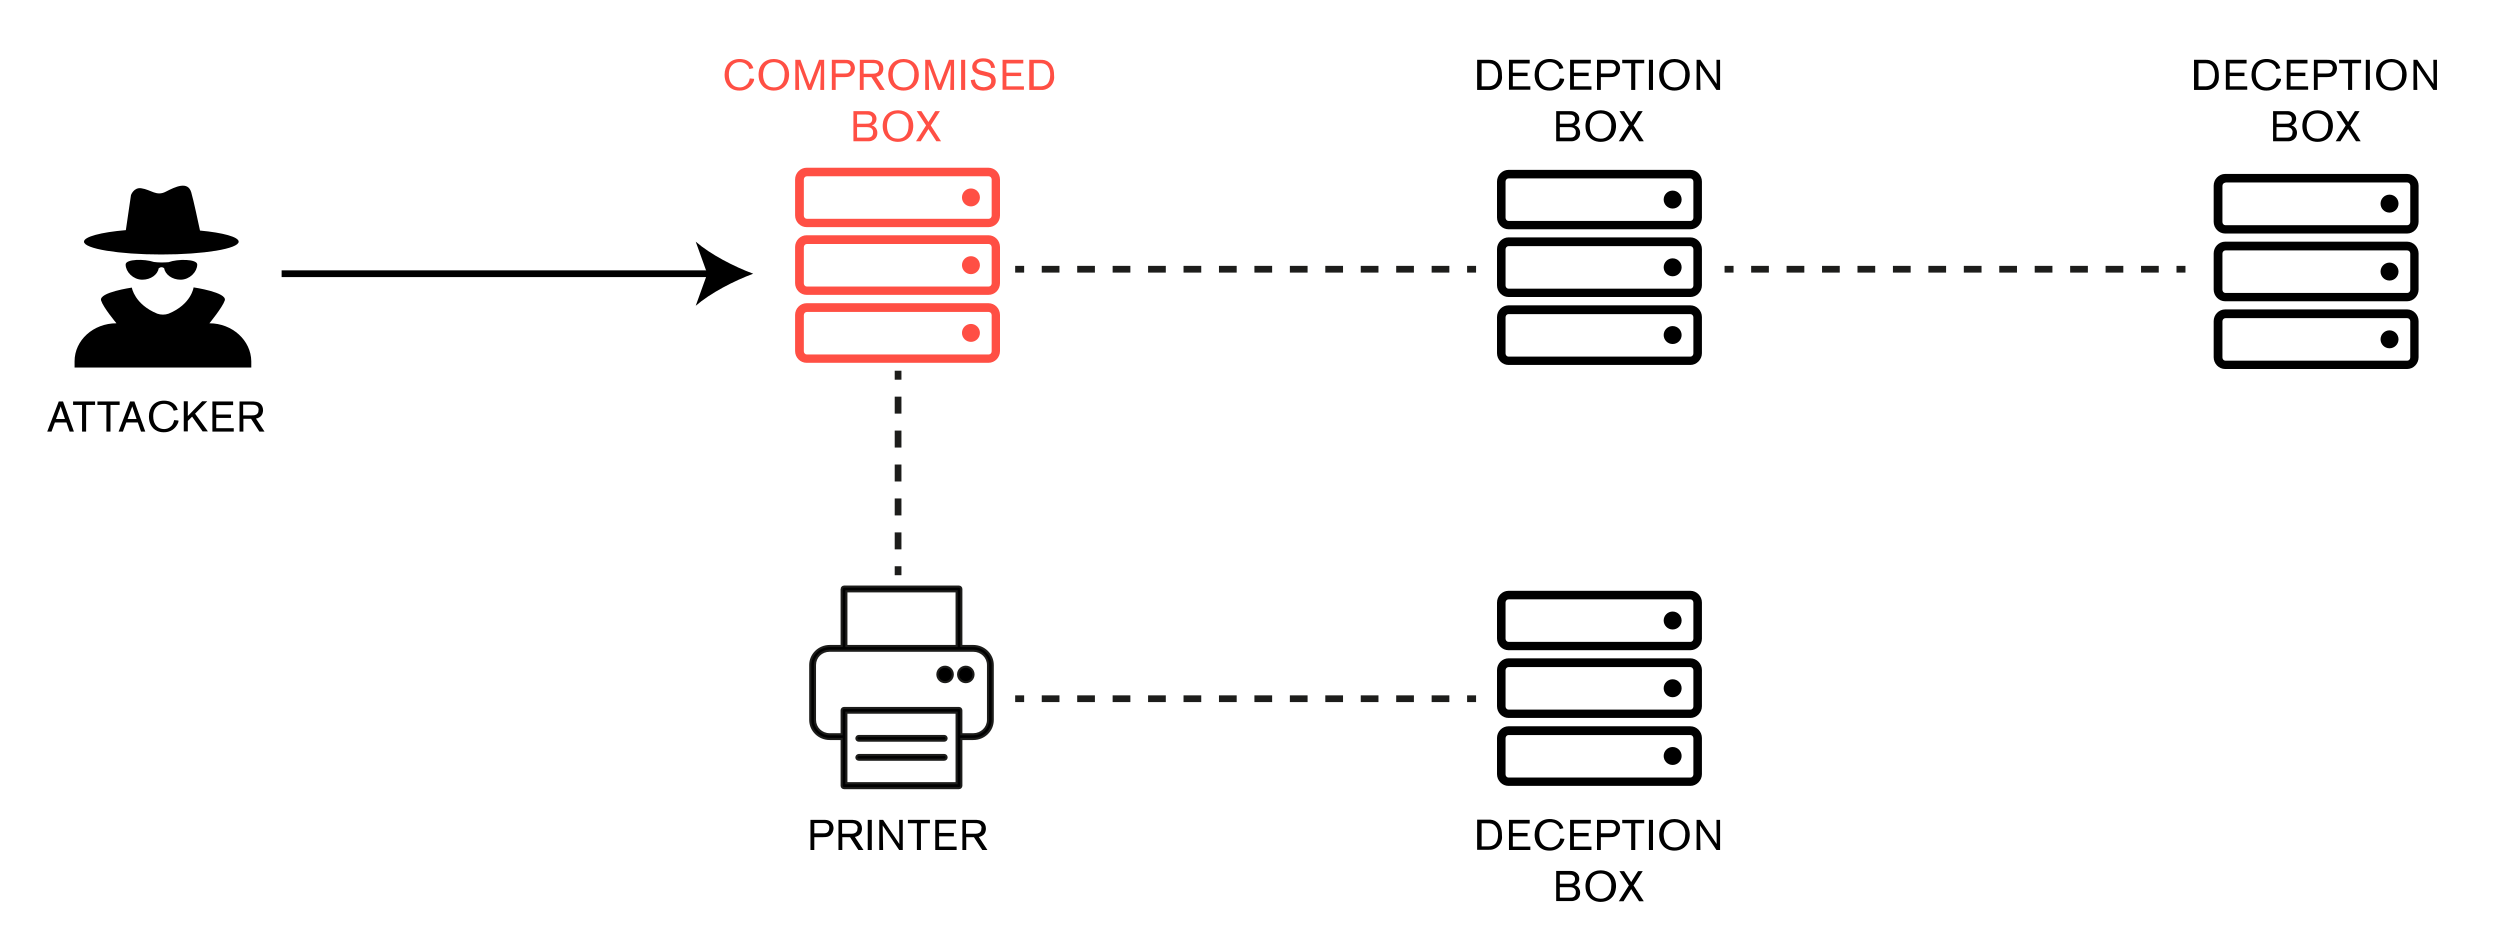 <svg version="1.1" id="Layer_1" xmlns="http://www.w3.org/2000/svg" x="0" y="0" viewBox="0 0 1170 442.3" xml:space="preserve"><style>.st1{fill:#ff4f44}.st2,.st3{fill:none;stroke:#1d1d1b;stroke-width:3.15;stroke-miterlimit:10}.st3{stroke-dasharray:8.294,8.294}</style><path d="M791.1 107.3H706c-3 0-5.4-2.5-5.4-5.5V85c0-3 2.4-5.5 5.4-5.5h85.1c3 0 5.4 2.5 5.4 5.5v16.9c0 3-2.5 5.4-5.4 5.4zM706 83.5c-.8 0-1.4.7-1.4 1.5v16.9c0 .8.6 1.5 1.4 1.5h85.1c.8 0 1.4-.7 1.4-1.5V85c0-.8-.6-1.5-1.4-1.5H706z"/><circle cx="782.8" cy="93.4" r="4.2"/><path d="M791.1 170.8H706c-3 0-5.4-2.5-5.4-5.5v-16.9c0-3 2.4-5.5 5.4-5.5h85.1c3 0 5.4 2.5 5.4 5.5v16.9c0 3-2.5 5.5-5.4 5.5zM706 147c-.8 0-1.4.7-1.4 1.5v16.9c0 .8.6 1.5 1.4 1.5h85.1c.8 0 1.4-.7 1.4-1.5v-16.9c0-.8-.6-1.5-1.4-1.5H706z"/><circle cx="782.8" cy="156.8" r="4.2"/><path d="M791.1 139H706c-3 0-5.4-2.5-5.4-5.5v-16.9c0-3 2.4-5.5 5.4-5.5h85.1c3 0 5.4 2.5 5.4 5.5v16.9c0 3.1-2.5 5.5-5.4 5.5zM706 115.2c-.8 0-1.4.7-1.4 1.5v16.9c0 .8.6 1.5 1.4 1.5h85.1c.8 0 1.4-.7 1.4-1.5v-16.9c0-.8-.6-1.5-1.4-1.5H706z"/><circle cx="782.8" cy="125.1" r="4.2"/><path d="M1126.5 109.3h-85.1c-3 0-5.4-2.5-5.4-5.5V86.9c0-3 2.4-5.5 5.4-5.5h85.1c3 0 5.4 2.5 5.4 5.5v16.9c0 3-2.4 5.5-5.4 5.5zm-85-23.8c-.8 0-1.4.7-1.4 1.5v16.9c0 .8.6 1.5 1.4 1.5h85.1c.8 0 1.4-.7 1.4-1.5v-17c0-.8-.6-1.5-1.4-1.5h-85.1z"/><circle cx="1118.3" cy="95.3" r="4.2"/><path d="M1126.5 172.7h-85.1c-3 0-5.4-2.5-5.4-5.5v-16.9c0-3 2.4-5.5 5.4-5.5h85.1c3 0 5.4 2.5 5.4 5.5v16.9c0 3-2.4 5.5-5.4 5.5zm-85-23.8c-.8 0-1.4.7-1.4 1.5v16.9c0 .8.6 1.5 1.4 1.5h85.1c.8 0 1.4-.7 1.4-1.5v-16.9c0-.8-.6-1.5-1.4-1.5h-85.1z"/><circle cx="1118.3" cy="158.8" r="4.2"/><path d="M1126.5 141h-85.1c-3 0-5.4-2.5-5.4-5.5v-16.9c0-3 2.4-5.5 5.4-5.5h85.1c3 0 5.4 2.5 5.4 5.5v16.9c0 3-2.4 5.5-5.4 5.5zm-85-23.8c-.8 0-1.4.7-1.4 1.5v16.9c0 .8.6 1.5 1.4 1.5h85.1c.8 0 1.4-.7 1.4-1.5v-16.9c0-.8-.6-1.5-1.4-1.5h-85.1z"/><circle cx="1118.3" cy="127.1" r="4.2"/><path d="M75.5 119.1c20 0 36.2-2.7 36.2-6 0-2.2-7.3-4.2-18.1-5.2-1-4.6-2.9-13.7-4.1-17.9-1.6-5.4-7.4-2.6-11.9-.3-4.4 2.3-6.8-.9-11.5-1.6-3.5-.5-4.8 3.2-4.8 3.2l-2.4 16.4c-11.7 1-19.6 3.1-19.6 5.4 0 3.3 16.2 6 36.2 6zM98 151.3s6.1-7.4 7.2-10.7c1.2-3.8-14.6-6.1-14.6-6.1s-1 7.9-11.7 12.3c-1.7.6-3.6.6-5.3 0-10.7-4.4-11.9-12.2-11.9-12.2s-15.5 2.2-14.4 6c1 3.3 7.2 10.7 7.2 10.7-10.8 0-19.6 7.9-19.6 17.8v2.9h82.7v-2.9c-.1-9.8-8.9-17.8-19.6-17.8zM78.9 122.7c-2.3.2-4.6.2-6.9-.1-4.4-1.5-13.2-1.4-13.2 1.2 0 3.4 3.5 7.1 7.8 7.1 4 0 7.2-2.4 7.7-5.4h.1c.7-.6 1.7-.6 2.4 0 .5 3 3.8 5.4 7.7 5.4 4.3 0 7.8-3.7 7.8-7.1 0-2.6-9.1-2.7-13.4-1.1z"/><path fill="none" stroke="#000" stroke-width="3.15" stroke-miterlimit="10" d="M131.8 128.1h201.7"/><path d="M352.5 128.1c-8.9 3.3-20 9-26.9 15l5.4-15-5.4-15c6.9 6 18 11.7 26.9 15z"/><g><path d="M791.1 304.3H706c-3 0-5.4-2.5-5.4-5.5V282c0-3 2.4-5.5 5.4-5.5h85.1c3 0 5.4 2.5 5.4 5.5v16.9c0 3-2.5 5.4-5.4 5.4zM706 280.5c-.8 0-1.4.7-1.4 1.5v16.9c0 .8.6 1.5 1.4 1.5h85.1c.8 0 1.4-.7 1.4-1.5V282c0-.8-.6-1.5-1.4-1.5H706z"/><circle cx="782.8" cy="290.4" r="4.2"/><path d="M791.1 367.8H706c-3 0-5.4-2.5-5.4-5.5v-16.9c0-3 2.4-5.5 5.4-5.5h85.1c3 0 5.4 2.5 5.4 5.5v16.9c0 3-2.5 5.5-5.4 5.5zM706 344c-.8 0-1.4.7-1.4 1.5v16.9c0 .8.6 1.5 1.4 1.5h85.1c.8 0 1.4-.7 1.4-1.5v-16.9c0-.8-.6-1.5-1.4-1.5H706z"/><circle cx="782.8" cy="353.8" r="4.2"/><g><path d="M791.1 336H706c-3 0-5.4-2.5-5.4-5.5v-16.9c0-3 2.4-5.5 5.4-5.5h85.1c3 0 5.4 2.5 5.4 5.5v16.9c0 3.1-2.5 5.5-5.4 5.5zM706 312.2c-.8 0-1.4.7-1.4 1.5v16.9c0 .8.6 1.5 1.4 1.5h85.1c.8 0 1.4-.7 1.4-1.5v-16.9c0-.8-.6-1.5-1.4-1.5H706z"/><circle cx="782.8" cy="322.1" r="4.2"/></g></g><g><path class="st1" d="M462.6 106.3h-85.1c-3 0-5.4-2.5-5.4-5.5V84c0-3 2.4-5.5 5.4-5.5h85.1c3 0 5.4 2.5 5.4 5.5v16.9c0 3-2.4 5.4-5.4 5.4zm-85-23.8c-.8 0-1.4.7-1.4 1.5v16.9c0 .8.6 1.5 1.4 1.5h85.1c.8 0 1.4-.7 1.4-1.5V84c0-.8-.6-1.5-1.4-1.5h-85.1z"/><circle class="st1" cx="454.4" cy="92.4" r="4.2"/><path class="st1" d="M462.6 169.8h-85.1c-3 0-5.4-2.5-5.4-5.5v-16.9c0-3 2.4-5.5 5.4-5.5h85.1c3 0 5.4 2.5 5.4 5.5v16.9c0 3-2.4 5.5-5.4 5.5zm-85-23.8c-.8 0-1.4.7-1.4 1.5v16.9c0 .8.6 1.5 1.4 1.5h85.1c.8 0 1.4-.7 1.4-1.5v-16.9c0-.8-.6-1.5-1.4-1.5h-85.1z"/><circle class="st1" cx="454.4" cy="155.8" r="4.2"/><g><path class="st1" d="M462.6 138h-85.1c-3 0-5.4-2.5-5.4-5.5v-16.9c0-3 2.4-5.5 5.4-5.5h85.1c3 0 5.4 2.5 5.4 5.5v16.9c0 3.1-2.4 5.5-5.4 5.5zm-85-23.8c-.8 0-1.4.7-1.4 1.5v16.9c0 .8.6 1.5 1.4 1.5h85.1c.8 0 1.4-.7 1.4-1.5v-16.9c0-.8-.6-1.5-1.4-1.5h-85.1z"/><circle class="st1" cx="454.4" cy="124.1" r="4.2"/></g></g><g><path class="st2" d="M690.8 126h-4.2"/><path class="st3" d="M678.3 126H483.4"/><path class="st2" d="M479.3 126h-4.2"/></g><g><path class="st2" d="M1022.8 126h-4.2"/><path class="st3" d="M1010.3 126H815.4"/><path class="st2" d="M811.3 126h-4.2"/></g><g><path class="st2" d="M690.8 327h-4.2"/><path class="st3" d="M678.3 327H483.4"/><path class="st2" d="M479.3 327h-4.2"/></g><g><path d="M393.9 1228v26.7h-5.6c-5 0-9.1 4-9.1 8.9v25.7c0 4.9 4.1 8.9 9.1 8.9h5.6v21.9c0 .6.5 1.1 1.1 1.1h53.8c.6 0 1.1-.5 1.1-1.1v-21.9h5.6c5 0 9.1-3.9 9.1-8.9v-25.7c0-4.9-4.1-8.9-9.1-8.9h-5.6V1228c0-.6-.5-1.1-1.1-1.1H395c-.7 0-1.1.7-1.1 1.1zm2.2 1.1h51.6v25.6h-51.6v-25.6zm-7.8 27.8h67.2c3.9 0 6.9 3 6.9 6.7v25.7c0 3.7-3.1 6.7-6.9 6.7h-5.6v-11.2c0-.6-.5-1.1-1.1-1.1H395c-.7 0-1.1.6-1.1 1.1v11.2h-5.6c-3.9 0-6.9-3-6.9-6.7v-25.7c0-3.8 3-6.7 6.9-6.7zm54 7.5c-2 0-3.6 1.6-3.6 3.6s1.6 3.6 3.6 3.6 3.6-1.6 3.6-3.6-1.6-3.6-3.6-3.6zm9.7 0c-2 0-3.6 1.6-3.6 3.6s1.6 3.6 3.6 3.6 3.6-1.6 3.6-3.6-1.6-3.6-3.6-3.6zm-55.9 21.5h51.6v33h-51.6v-33zm5.8 10.9c-.6 0-1.1.5-1.1 1.1 0 .6.5 1.1 1.1 1.1h40c.6 0 1.1-.5 1.1-1.1 0-.6-.5-1.1-1.1-1.1h-40zm-1.1 10.1c0 .6.6 1 1.1 1h40c.6 0 1.1-.5 1.1-1.1s-.5-1.1-1.1-1.1h-40c-.8.1-1.1.7-1.1 1.2z" stroke="#1d1d1b" stroke-miterlimit="10" transform="translate(0 -952.362)"/></g><g><path class="st2" d="M420.3 269.2V265"/><path fill="none" stroke="#1d1d1b" stroke-width="3.15" stroke-miterlimit="10" stroke-dasharray="7.941,7.941" d="M420.3 257.1v-75.5"/><path class="st2" d="M420.3 177.7v-4.2"/></g><g><path d="M32.6 202l-1.5-4.3h-5.4l-1.6 4.3h-2l5.4-14.1h2l5.1 14.1h-2zm-4.2-11.8l-2.2 5.9h4.2l-2-5.9zM40.3 189.5V202h-1.9v-12.5h-4.2v-1.6h10.3v1.6h-4.2zM51.7 189.5V202h-1.9v-12.5h-4.2v-1.6H56v1.6h-4.3zM66 202l-1.5-4.3h-5.4l-1.6 4.3h-2l5.4-14.1h2L68 202h-2zm-4.1-11.8l-2.2 5.9h4.2l-2-5.9zM83.3 198c-.4.9-1.6 3.2-4.4 4-1 .3-1.9.3-2.3.3-2.5 0-3.9-1-4.7-1.7-.9-.9-2.2-2.6-2.2-5.7 0-4.4 2.7-7.4 7.1-7.4.8 0 3.5.1 5.2 2.1.6.7.9 1.4 1.2 2.2l-1.9.4c-.2-.7-.5-1.1-.6-1.3-.5-.7-1.7-1.9-3.9-1.9-.3 0-1.2 0-2.1.4-3 1.3-3 4.6-3 5.4 0 3.4 1.6 5 3 5.6.4.1 1 .4 2.1.4.2 0 .8 0 1.4-.2.6-.2 1.9-.7 2.7-2.2.2-.4.4-.9.6-1.8l2 .2c.1.3 0 .7-.2 1.2zM94.9 202l-5-7-2 2v4.9H86v-14.1h1.9v6.9l6.7-6.9H97l-5.7 5.8 6 8.3h-2.4zM99.4 202v-14.1h9.7v1.7h-7.9v4.4h6.9v1.6h-6.9v4.8h8.2v1.6h-10zM121.4 202l-3.9-6h-3.6v6h-1.8v-14.1h6.6c2 .1 2.9.7 3.5 1.4.4.5.9 1.3.9 2.7 0 .6-.1 2.5-1.9 3.4-.3.2-.7.3-1.4.5l4 6.1h-2.4zm-1.4-12.2c-.7-.4-1.6-.4-2.5-.4h-3.7v5h3.8c1.1 0 2.3 0 3-1 .3-.4.4-.9.4-1.5.1-.3.1-1.4-1-2.1z"/></g><g><path class="st1" d="M352.7 38.1c-.4.9-1.6 3.2-4.4 4-1 .3-1.9.3-2.3.3-2.5 0-3.9-1-4.7-1.7-.9-.9-2.2-2.6-2.2-5.7 0-4.4 2.7-7.4 7.1-7.4.8 0 3.5.1 5.2 2.1.6.7.9 1.4 1.2 2.2l-1.9.4c-.2-.7-.5-1.1-.6-1.3-.5-.7-1.7-1.9-3.9-1.9-.3 0-1.2 0-2.1.4-3 1.3-3 4.6-3 5.4 0 3.4 1.6 5 3 5.6.4.1 1 .4 2.1.4.2 0 .8 0 1.4-.2.6-.2 1.9-.7 2.7-2.2.2-.4.4-.9.6-1.8l2 .2c.1.3 0 .7-.2 1.2zM367.8 39.8c-.8 1-2.5 2.6-5.7 2.6-.9 0-3-.1-4.9-1.8-.9-.9-2.2-2.6-2.2-5.6 0-.8 0-3.2 1.8-5.2 1.3-1.5 3.4-2.2 5.4-2.2 1 0 1.9.2 2.8.5 2.9 1.1 4.3 3.8 4.3 6.8 0 .8-.1 3-1.5 4.9zm-1.6-8.8c-1.3-1.8-3.2-1.9-4-1.9-2.3 0-3.5 1.2-4 1.9-.8 1.1-1.1 2.7-1.1 4 0 1.9.6 3.1.9 3.7.3.5.7.9.9 1.1.6.5 1.1.7 1.4.8.4.1 1 .3 1.9.3.4 0 1.2 0 2.1-.4 1.4-.6 2.9-2.3 2.9-5.6.1-.5.1-2.4-1-3.9zM383.9 42.1l.3-11.8-4.5 11.8h-1.5l-4.4-11.7.2 11.7h-1.8V28h2.4l4.3 11.6 4.4-11.6h2.4v14.1h-1.8zM397.3 35.9c-.5.1-1 .2-2.1.2h-4.1v6h-1.8V28h6.1c1.1 0 2 0 3 .6 1.6 1 1.7 2.8 1.7 3.4-.1 1.8-1 3.4-2.8 3.9zm.7-4.9c-.2-.7-.8-1.1-1.4-1.3-.4-.1-.7-.1-1.1-.1h-4.4v4.8h3.9c.5 0 1 0 1.5-.1 1.1-.3 1.6-1.3 1.6-2.4.1-.1.1-.5-.1-.9zM411.7 42.1l-3.9-6h-3.6v6h-1.8V28h6.6c2 .1 2.9.7 3.5 1.4.4.5.9 1.3.9 2.7 0 .6-.1 2.5-1.9 3.4-.3.2-.7.3-1.4.5l4 6.1h-2.4zm-1.3-12.2c-.7-.4-1.6-.4-2.5-.4h-3.7v5h3.8c1.1 0 2.3 0 3-1 .3-.4.4-.9.4-1.5.1-.3 0-1.4-1-2.1zM428.5 39.8c-.8 1-2.5 2.6-5.7 2.6-.9 0-3-.1-4.9-1.8-.9-.9-2.2-2.6-2.2-5.6 0-.8 0-3.2 1.8-5.2 1.3-1.5 3.4-2.2 5.4-2.2 1 0 1.9.2 2.8.5 2.9 1.1 4.3 3.8 4.3 6.8 0 .8 0 3-1.5 4.9zm-1.6-8.8c-1.3-1.8-3.2-1.9-4-1.9-2.3 0-3.5 1.2-4 1.9-.8 1.1-1.1 2.7-1.1 4 0 1.9.6 3.1.9 3.7.3.5.7.9.9 1.1.6.5 1.1.7 1.4.8.4.1 1 .3 1.9.3.4 0 1.2 0 2.1-.4 1.4-.6 2.9-2.3 2.9-5.6.1-.5.1-2.4-1-3.9zM444.7 42.1l.3-11.8-4.5 11.8H439l-4.4-11.7.2 11.7H433V28h2.4l4.3 11.6 4.4-11.6h2.4v14.1h-1.8zM449.8 42.1V28h1.9v14.1h-1.9zM464.8 40.9c-.8.8-2.1 1.5-4.5 1.5-.5 0-2.4 0-3.9-1-.4-.3-.8-.7-1.1-1.1-.8-1.1-.9-2.4-1-2.8l2-.3c0 .4.1 1.6 1 2.5.5.5 1.4 1.1 3.1 1.1.2 0 .7 0 1.3-.2.6-.2 2.2-.7 2.2-2.7 0-.9-.4-1.3-.7-1.6-.6-.4-1.3-.6-2-.7l-1.2-.3c-1-.2-2.2-.5-3.1-1-1.7-.9-1.9-2.2-1.9-3 0-1.1.5-2.1 1.3-2.8 1.4-1.2 3.2-1.2 3.8-1.2 1.4 0 2.7.2 3.8 1.1.7.5 1 1 1.1 1.3.4.6.5 1.3.7 2l-1.9.1c0-.3-.1-.6-.1-.8-.3-1-1.2-2.2-3.5-2.2-.9 0-2.1.2-2.7.9-.3.3-.5.8-.5 1.3 0 .2 0 .6.3 1 .5.7 1.6 1 2.5 1.2l1.6.4c.4.1.7.2 1.1.3.4.1 2.2.5 3 1.9.2.3.5 1 .5 2 0 .8-.1 2.1-1.2 3.1zM469.2 42.1V28h9.7v1.7H471V34h6.9v1.6H471v4.8h8.2V42h-10zM493.2 37.5c-.2 1-1.1 3.5-4.1 4.4-.6.2-1.1.2-2.4.2h-5V28h5.6c.7 0 2.3 0 3.8 1.3 1.1.9 2.2 2.6 2.2 5.8.1.7.1 1.6-.1 2.4zm-2.8-6.4c-.2-.3-.4-.5-.7-.7-.5-.4-1-.5-1.2-.6-.7-.2-1.2-.2-2.5-.2h-2.2v10.8h3.3c.5 0 2.1-.1 3.2-1.3.6-.7 1.2-2 1.2-4.1 0-1.3-.2-2.8-1.1-3.9zM407.9 65.9c-.8.3-1.4.2-3 .2h-5.5V52h6.6c1.1 0 2.1.2 3 1 .8.7 1.2 1.6 1.2 2.6 0 .9-.3 1.7-1 2.4-.3.3-.6.5-.8.5-.1 0-.2.1-.4.2.4.1.8.3 1.1.5.6.4 1.5 1.3 1.5 3 0 2.5-1.8 3.4-2.7 3.7zm-.6-11.9c-.6-.3-1-.4-2.2-.4h-4v4.3h3c1.2 0 2.1 0 2.6-.1s1.5-.6 1.5-2.1c0-.4 0-1.2-.9-1.7zm1.2 7c-.2-.4-.6-1.2-1.7-1.4-.6-.1-1-.1-2.2-.1h-3.5v4.9h4.2c.8 0 1.4 0 1.7-.1.1 0 .4-.1.7-.3.4-.3.9-.8.9-2 0-.1 0-.5-.1-1zM425.9 63.8c-.8 1-2.5 2.6-5.7 2.6-.9 0-3-.1-4.9-1.8-.9-.9-2.2-2.6-2.2-5.6 0-.8 0-3.2 1.8-5.2 1.3-1.5 3.4-2.2 5.4-2.2 1 0 1.9.2 2.8.5 2.9 1.1 4.3 3.8 4.3 6.8 0 .8-.1 3-1.5 4.9zm-1.7-8.8c-1.3-1.8-3.2-1.9-4-1.9-2.3 0-3.5 1.2-4 1.9-.8 1.1-1.1 2.7-1.1 4 0 1.9.6 3.1.9 3.7.3.5.7.9.9 1.1.6.5 1.1.7 1.4.8.4.1 1 .3 1.9.3.4 0 1.2 0 2.1-.4 1.4-.6 2.9-2.3 2.9-5.6.1-.5.1-2.4-1-3.9zM438.2 66.1l-3.7-5.7-3.6 5.7h-2.2l4.7-7.4L429 52h2.2l3.3 5.1 3.2-5.1h2.2l-4.3 6.7 4.8 7.4h-2.2z"/></g><g><path d="M702.8 37.5c-.2 1-1.1 3.5-4.1 4.4-.6.2-1.1.2-2.4.2h-5V28h5.6c.7 0 2.3 0 3.8 1.3 1.1.9 2.2 2.6 2.2 5.8.1.7.1 1.6-.1 2.4zm-2.8-6.4c-.2-.3-.4-.5-.7-.7-.5-.4-1-.5-1.2-.6-.7-.2-1.2-.2-2.5-.2h-2.2v10.8h3.3c.5 0 2.1-.1 3.2-1.3.6-.7 1.2-2 1.2-4.1 0-1.3-.2-2.8-1.1-3.9zM706.2 42.1V28h9.7v1.7H708V34h6.9v1.6H708v4.8h8.2V42h-10zM731.8 38.1c-.4.9-1.6 3.2-4.4 4-1 .3-1.9.3-2.3.3-2.5 0-3.9-1-4.7-1.7-.9-.9-2.2-2.6-2.2-5.7 0-4.4 2.7-7.4 7.1-7.4.8 0 3.5.1 5.2 2.1.6.7.9 1.4 1.2 2.2l-1.9.4c-.2-.7-.5-1.1-.6-1.3-.5-.7-1.7-1.9-3.9-1.9-.3 0-1.2 0-2.1.4-3 1.3-3 4.6-3 5.4 0 3.4 1.6 5 3 5.6.4.1 1 .4 2.1.4.2 0 .8 0 1.4-.2.6-.2 1.9-.7 2.7-2.2.2-.4.4-.9.6-1.8l2 .2c.1.3 0 .7-.2 1.2zM734.8 42.1V28h9.7v1.7h-7.9V34h6.9v1.6h-6.9v4.8h8.2V42h-10zM755.4 35.9c-.5.1-1 .2-2.1.2h-4.1v6h-1.8V28h6.1c1.1 0 2 0 3 .6 1.6 1 1.7 2.8 1.7 3.4-.1 1.8-1 3.4-2.8 3.9zm.7-4.9c-.2-.7-.8-1.1-1.4-1.3-.4-.1-.7-.1-1.1-.1h-4.4v4.8h3.9c.5 0 1 0 1.5-.1 1.1-.3 1.6-1.3 1.6-2.4.1-.1.1-.5-.1-.9zM765.3 29.6v12.5h-1.9V29.6h-4.2V28h10.3v1.6h-4.2zM771.7 42.1V28h1.9v14.1h-1.9zM789.3 39.8c-.8 1-2.5 2.6-5.7 2.6-.9 0-3-.1-4.9-1.8-.9-.9-2.2-2.6-2.2-5.6 0-.8 0-3.2 1.8-5.2 1.3-1.5 3.4-2.2 5.4-2.2 1 0 1.9.2 2.8.5 2.9 1.1 4.3 3.8 4.3 6.8 0 .8 0 3-1.5 4.9zm-1.6-8.8c-1.3-1.8-3.2-1.9-4-1.9-2.3 0-3.5 1.2-4 1.9-.8 1.1-1.1 2.7-1.1 4 0 1.9.6 3.1.9 3.7.3.5.7.9.9 1.1.6.5 1.1.7 1.4.8.4.1 1 .3 1.9.3.4 0 1.2 0 2.1-.4 1.4-.6 2.9-2.3 2.9-5.6.1-.5.1-2.4-1-3.9zM803.3 42.1l-7.7-11.5.2 11.5H794V28h1.8l7.6 11.3-.1-11.3h1.7v14.1h-1.7zM736.8 65.9c-.8.3-1.4.2-3 .2h-5.5V52h6.6c1.1 0 2.1.2 3 1 .8.7 1.2 1.6 1.2 2.6 0 .9-.3 1.7-1 2.4-.3.3-.6.5-.8.5-.1 0-.2.1-.4.2.4.1.8.3 1.1.5.6.4 1.5 1.3 1.5 3 0 2.5-1.8 3.4-2.7 3.7zm-.6-11.9c-.6-.3-1-.4-2.2-.4h-4v4.3h3c1.2 0 2.1 0 2.6-.1s1.5-.6 1.5-2.1c0-.4 0-1.2-.9-1.7zm1.2 7c-.2-.4-.6-1.2-1.7-1.4-.6-.1-1-.1-2.2-.1H730v4.9h4.2c.8 0 1.4 0 1.7-.1.1 0 .4-.1.7-.3.4-.3.9-.8.9-2 0-.1 0-.5-.1-1zM754.8 63.8c-.8 1-2.5 2.6-5.7 2.6-.9 0-3-.1-4.9-1.8-.9-.9-2.2-2.6-2.2-5.6 0-.8 0-3.2 1.8-5.2 1.3-1.5 3.4-2.2 5.4-2.2 1 0 1.9.2 2.8.5 2.9 1.1 4.3 3.8 4.3 6.8 0 .8-.1 3-1.5 4.9zm-1.7-8.8c-1.3-1.8-3.2-1.9-4-1.9-2.3 0-3.5 1.2-4 1.9-.8 1.1-1.1 2.7-1.1 4 0 1.9.6 3.1.9 3.7.3.5.7.9.9 1.1.6.5 1.1.7 1.4.8.4.1 1 .3 1.9.3.4 0 1.2 0 2.1-.4 1.4-.6 2.9-2.3 2.9-5.6.1-.5.1-2.4-1-3.9zM767.1 66.1l-3.7-5.7-3.6 5.7h-2.2l4.7-7.4-4.4-6.7h2.2l3.3 5.1 3.2-5.1h2.2l-4.3 6.7 4.8 7.4h-2.2z"/></g><g><path d="M1038.3 37.5c-.2 1-1.1 3.5-4.1 4.4-.6.2-1.1.2-2.4.2h-5V28h5.6c.7 0 2.3 0 3.8 1.3 1.1.9 2.2 2.6 2.2 5.8.1.7 0 1.6-.1 2.4zm-2.8-6.4c-.2-.3-.4-.5-.7-.7-.5-.4-1-.5-1.2-.6-.7-.2-1.2-.2-2.5-.2h-2.2v10.8h3.3c.5 0 2.1-.1 3.2-1.3.6-.7 1.2-2 1.2-4.1 0-1.3-.3-2.8-1.1-3.9zM1041.7 42.1V28h9.7v1.7h-7.9V34h6.9v1.6h-6.9v4.8h8.2V42h-10zM1067.3 38.1c-.4.9-1.6 3.2-4.4 4-1 .3-1.9.3-2.3.3-2.5 0-3.9-1-4.7-1.7-.9-.9-2.2-2.6-2.2-5.7 0-4.4 2.7-7.4 7.1-7.4.8 0 3.5.1 5.2 2.1.6.7.9 1.4 1.2 2.2l-1.9.4c-.2-.7-.5-1.1-.6-1.3-.5-.7-1.7-1.9-3.9-1.9-.3 0-1.2 0-2.1.4-3 1.3-3 4.6-3 5.4 0 3.4 1.6 5 3 5.6.4.1 1 .4 2.1.4.2 0 .8 0 1.4-.2.6-.2 1.9-.7 2.7-2.2.2-.4.4-.9.6-1.8l2 .2c.1.3 0 .7-.2 1.2zM1070.2 42.1V28h9.7v1.7h-7.9V34h6.9v1.6h-6.9v4.8h8.2V42h-10zM1090.9 35.9c-.5.1-1 .2-2.1.2h-4.1v6h-1.8V28h6.1c1.1 0 2 0 3 .6 1.6 1 1.7 2.8 1.7 3.4-.1 1.8-1 3.4-2.8 3.9zm.7-4.9c-.2-.7-.8-1.1-1.4-1.3-.4-.1-.7-.1-1.1-.1h-4.4v4.8h3.9c.5 0 1 0 1.5-.1 1.1-.3 1.6-1.3 1.6-2.4.1-.1.1-.5-.1-.9zM1100.8 29.6v12.5h-1.9V29.6h-4.2V28h10.3v1.6h-4.2zM1107.2 42.1V28h1.9v14.1h-1.9zM1124.8 39.8c-.8 1-2.5 2.6-5.7 2.6-.9 0-3-.1-4.9-1.8-.9-.9-2.2-2.6-2.2-5.6 0-.8 0-3.2 1.8-5.2 1.3-1.5 3.4-2.2 5.4-2.2 1 0 1.9.2 2.8.5 2.9 1.1 4.3 3.8 4.3 6.8 0 .8-.1 3-1.5 4.9zm-1.6-8.8c-1.3-1.8-3.2-1.9-4-1.9-2.3 0-3.5 1.2-4 1.9-.8 1.1-1.1 2.7-1.1 4 0 1.9.6 3.1.9 3.7.3.5.7.9.9 1.1.6.5 1.1.7 1.4.8.4.1 1 .3 1.9.3.4 0 1.2 0 2.1-.4 1.4-.6 2.9-2.3 2.9-5.6.1-.5.1-2.4-1-3.9zM1138.8 42.1l-7.7-11.5.2 11.5h-1.8V28h1.8l7.6 11.3-.1-11.3h1.7v14.1h-1.7zM1072.3 65.9c-.8.3-1.4.2-3 .2h-5.5V52h6.6c1.1 0 2.1.2 3 1 .8.7 1.2 1.6 1.2 2.6 0 .9-.3 1.7-1 2.4-.3.3-.6.5-.8.5-.1 0-.2.1-.4.2.4.1.8.3 1.1.5.6.4 1.5 1.3 1.5 3-.1 2.5-1.8 3.4-2.7 3.7zm-.6-11.9c-.6-.3-1-.4-2.2-.4h-4v4.3h3c1.2 0 2.1 0 2.6-.1s1.5-.6 1.5-2.1c0-.4-.1-1.2-.9-1.7zm1.1 7c-.2-.4-.6-1.2-1.7-1.4-.6-.1-1-.1-2.2-.1h-3.5v4.9h4.2c.8 0 1.4 0 1.7-.1.1 0 .4-.1.7-.3.4-.3.9-.8.9-2 .1-.1.1-.5-.1-1zM1090.3 63.8c-.8 1-2.5 2.6-5.7 2.6-.9 0-3-.1-4.9-1.8-.9-.9-2.2-2.6-2.2-5.6 0-.8 0-3.2 1.8-5.2 1.3-1.5 3.4-2.2 5.4-2.2 1 0 1.9.2 2.8.5 2.9 1.1 4.3 3.8 4.3 6.8 0 .8-.1 3-1.5 4.9zm-1.7-8.8c-1.3-1.8-3.2-1.9-4-1.9-2.3 0-3.5 1.2-4 1.9-.8 1.1-1.1 2.7-1.1 4 0 1.9.6 3.1.9 3.7.3.5.7.9.9 1.1.6.5 1.1.7 1.4.8.4.1 1 .3 1.9.3.4 0 1.2 0 2.1-.4 1.4-.6 2.9-2.3 2.9-5.6.1-.5.1-2.4-1-3.9zM1102.6 66.1l-3.7-5.7-3.6 5.7h-2.2l4.7-7.4-4.4-6.7h2.2l3.3 5.1 3.2-5.1h2.2l-4.3 6.7 4.8 7.4h-2.2z"/></g><g><path d="M702.8 393.1c-.2 1-1.1 3.5-4.1 4.4-.6.2-1.1.2-2.4.2h-5v-14.1h5.6c.7 0 2.3 0 3.8 1.3 1.1.9 2.2 2.6 2.2 5.8.1.8.1 1.7-.1 2.4zm-2.8-6.3c-.2-.3-.4-.5-.7-.7-.5-.4-1-.5-1.2-.6-.7-.2-1.2-.2-2.5-.2h-2.2v10.8h3.3c.5 0 2.1-.1 3.2-1.3.6-.7 1.2-2 1.2-4.1 0-1.3-.2-2.9-1.1-3.9zM706.2 397.8v-14.1h9.7v1.7H708v4.4h6.9v1.6H708v4.8h8.2v1.6h-10zM731.8 393.8c-.4.9-1.6 3.2-4.4 4-1 .3-1.9.3-2.3.3-2.5 0-3.9-1-4.7-1.7-.9-.9-2.2-2.6-2.2-5.7 0-4.4 2.7-7.4 7.1-7.4.8 0 3.5.1 5.2 2.1.6.7.9 1.4 1.2 2.2l-1.7.4c-.2-.7-.5-1.1-.6-1.3-.5-.7-1.7-1.9-3.9-1.9-.3 0-1.2 0-2.1.4-3 1.3-3 4.6-3 5.4 0 3.4 1.6 5 3 5.6.4.1 1 .4 2.1.4.2 0 .8 0 1.4-.2.6-.2 1.9-.7 2.7-2.2.2-.4.4-.9.6-1.8l2 .2c-.1.2-.2.7-.4 1.2zM734.8 397.8v-14.1h9.7v1.7h-7.9v4.4h6.9v1.6h-6.9v4.8h8.2v1.6h-10zM755.4 391.6c-.5.1-1 .2-2.1.2h-4.1v6h-1.8v-14.1h6.1c1.1 0 2 0 3 .6 1.6 1 1.7 2.8 1.7 3.4-.1 1.7-1 3.4-2.8 3.9zm.7-5c-.2-.7-.8-1.1-1.4-1.3-.4-.1-.7-.1-1.1-.1h-4.4v4.8h3.9c.5 0 1 0 1.5-.1 1.1-.3 1.6-1.3 1.6-2.4.1-.1.1-.5-.1-.9zM765.3 385.3v12.5h-1.9v-12.5h-4.2v-1.6h10.3v1.6h-4.2zM771.7 397.8v-14.1h1.9v14.1h-1.9zM789.3 395.5c-.8 1-2.5 2.6-5.7 2.6-.9 0-3-.1-4.9-1.8-.9-.9-2.2-2.6-2.2-5.6 0-.8 0-3.2 1.8-5.2 1.3-1.5 3.4-2.2 5.4-2.2 1 0 1.9.2 2.8.5 2.9 1.1 4.3 3.8 4.3 6.8 0 .7 0 3-1.5 4.9zm-1.6-8.8c-1.3-1.8-3.2-1.9-4-1.9-2.3 0-3.5 1.2-4 1.9-.8 1.1-1.1 2.7-1.1 4 0 1.9.6 3.1.9 3.7.3.5.7.9.9 1.1.6.5 1.1.7 1.4.8.4.1 1 .3 1.9.3.4 0 1.2 0 2.1-.4 1.4-.6 2.9-2.3 2.9-5.6.1-.5.1-2.4-1-3.9zM803.3 397.8l-7.7-11.5.2 11.5H794v-14.1h1.8l7.6 11.3-.1-11.3h1.7v14.1h-1.7zM736.8 421.5c-.8.3-1.4.2-3 .2h-5.5v-14.1h6.6c1.1 0 2.1.2 3 1 .8.7 1.2 1.6 1.2 2.6 0 .9-.3 1.7-1 2.4-.3.3-.6.5-.8.5-.1 0-.2.1-.4.2.4.1.8.3 1.1.5.6.4 1.5 1.3 1.5 3 0 2.6-1.8 3.5-2.7 3.7zm-.6-11.8c-.6-.3-1-.4-2.2-.4h-4v4.3h3c1.2 0 2.1 0 2.6-.1s1.5-.6 1.5-2.1c0-.4 0-1.2-.9-1.7zm1.2 7c-.2-.4-.6-1.2-1.7-1.4-.6-.1-1-.1-2.2-.1H730v4.9h4.2c.8 0 1.4 0 1.7-.1.1 0 .4-.1.7-.3.4-.3.9-.8.9-2 0-.2 0-.6-.1-1zM754.8 419.5c-.8 1-2.5 2.6-5.7 2.6-.9 0-3-.1-4.9-1.8-.9-.9-2.2-2.6-2.2-5.6 0-.8 0-3.2 1.8-5.2 1.3-1.5 3.4-2.2 5.4-2.2 1 0 1.9.2 2.8.5 2.9 1.1 4.3 3.8 4.3 6.8 0 .7-.1 3-1.5 4.9zm-1.7-8.8c-1.3-1.8-3.2-1.9-4-1.9-2.3 0-3.5 1.2-4 1.9-.8 1.1-1.1 2.7-1.1 4 0 1.9.6 3.1.9 3.7.3.5.7.9.9 1.1.6.5 1.1.7 1.4.8.4.1 1 .3 1.9.3.4 0 1.2 0 2.1-.4 1.4-.6 2.9-2.3 2.9-5.6.1-.5.1-2.4-1-3.9zM767.1 421.8l-3.7-5.7-3.6 5.7h-2.2l4.7-7.4-4.4-6.7h2.2l3.3 5.1 3.2-5.1h2.2l-4.3 6.7 4.8 7.4h-2.2z"/></g><g><path d="M387.3 391.6c-.5.1-1 .2-2.1.2h-4.1v6h-1.8v-14.1h6.1c1.1 0 2 0 3 .6 1.6 1 1.7 2.8 1.7 3.4-.1 1.7-1 3.4-2.8 3.9zm.7-5c-.2-.7-.8-1.1-1.4-1.3-.4-.1-.7-.1-1.1-.1h-4.4v4.8h3.9c.5 0 1 0 1.5-.1 1.1-.3 1.6-1.3 1.6-2.4 0-.1 0-.5-.1-.9zM401.7 397.8l-3.9-6h-3.6v6h-1.8v-14.1h6.6c2 .1 2.9.7 3.5 1.4.4.5.9 1.3.9 2.7 0 .6-.1 2.5-1.9 3.4-.3.2-.7.3-1.4.5l4 6.1h-2.4zm-1.4-12.2c-.7-.4-1.6-.4-2.5-.4h-3.7v5h3.8c1.1 0 2.3 0 3-1 .3-.4.4-.9.4-1.5.2-.3.1-1.4-1-2.1zM406.1 397.8v-14.1h1.9v14.1h-1.9zM420.8 397.8l-7.7-11.5.2 11.5h-1.8v-14.1h1.8l7.6 11.3-.1-11.3h1.7v14.1h-1.7zM431 385.3v12.5h-1.9v-12.5h-4.2v-1.6h10.3v1.6H431zM437.7 397.8v-14.1h9.7v1.7h-7.9v4.4h6.9v1.6h-6.9v4.8h8.2v1.6h-10zM459.7 397.8l-3.9-6h-3.6v6h-1.8v-14.1h6.6c2 .1 2.9.7 3.5 1.4.4.5.9 1.3.9 2.7 0 .6-.1 2.5-1.9 3.4-.3.2-.7.3-1.4.5l4 6.1h-2.4zm-1.4-12.2c-.7-.4-1.6-.4-2.5-.4h-3.7v5h3.8c1.1 0 2.3 0 3-1 .3-.4.4-.9.4-1.5.2-.3.1-1.4-1-2.1z"/></g></svg>